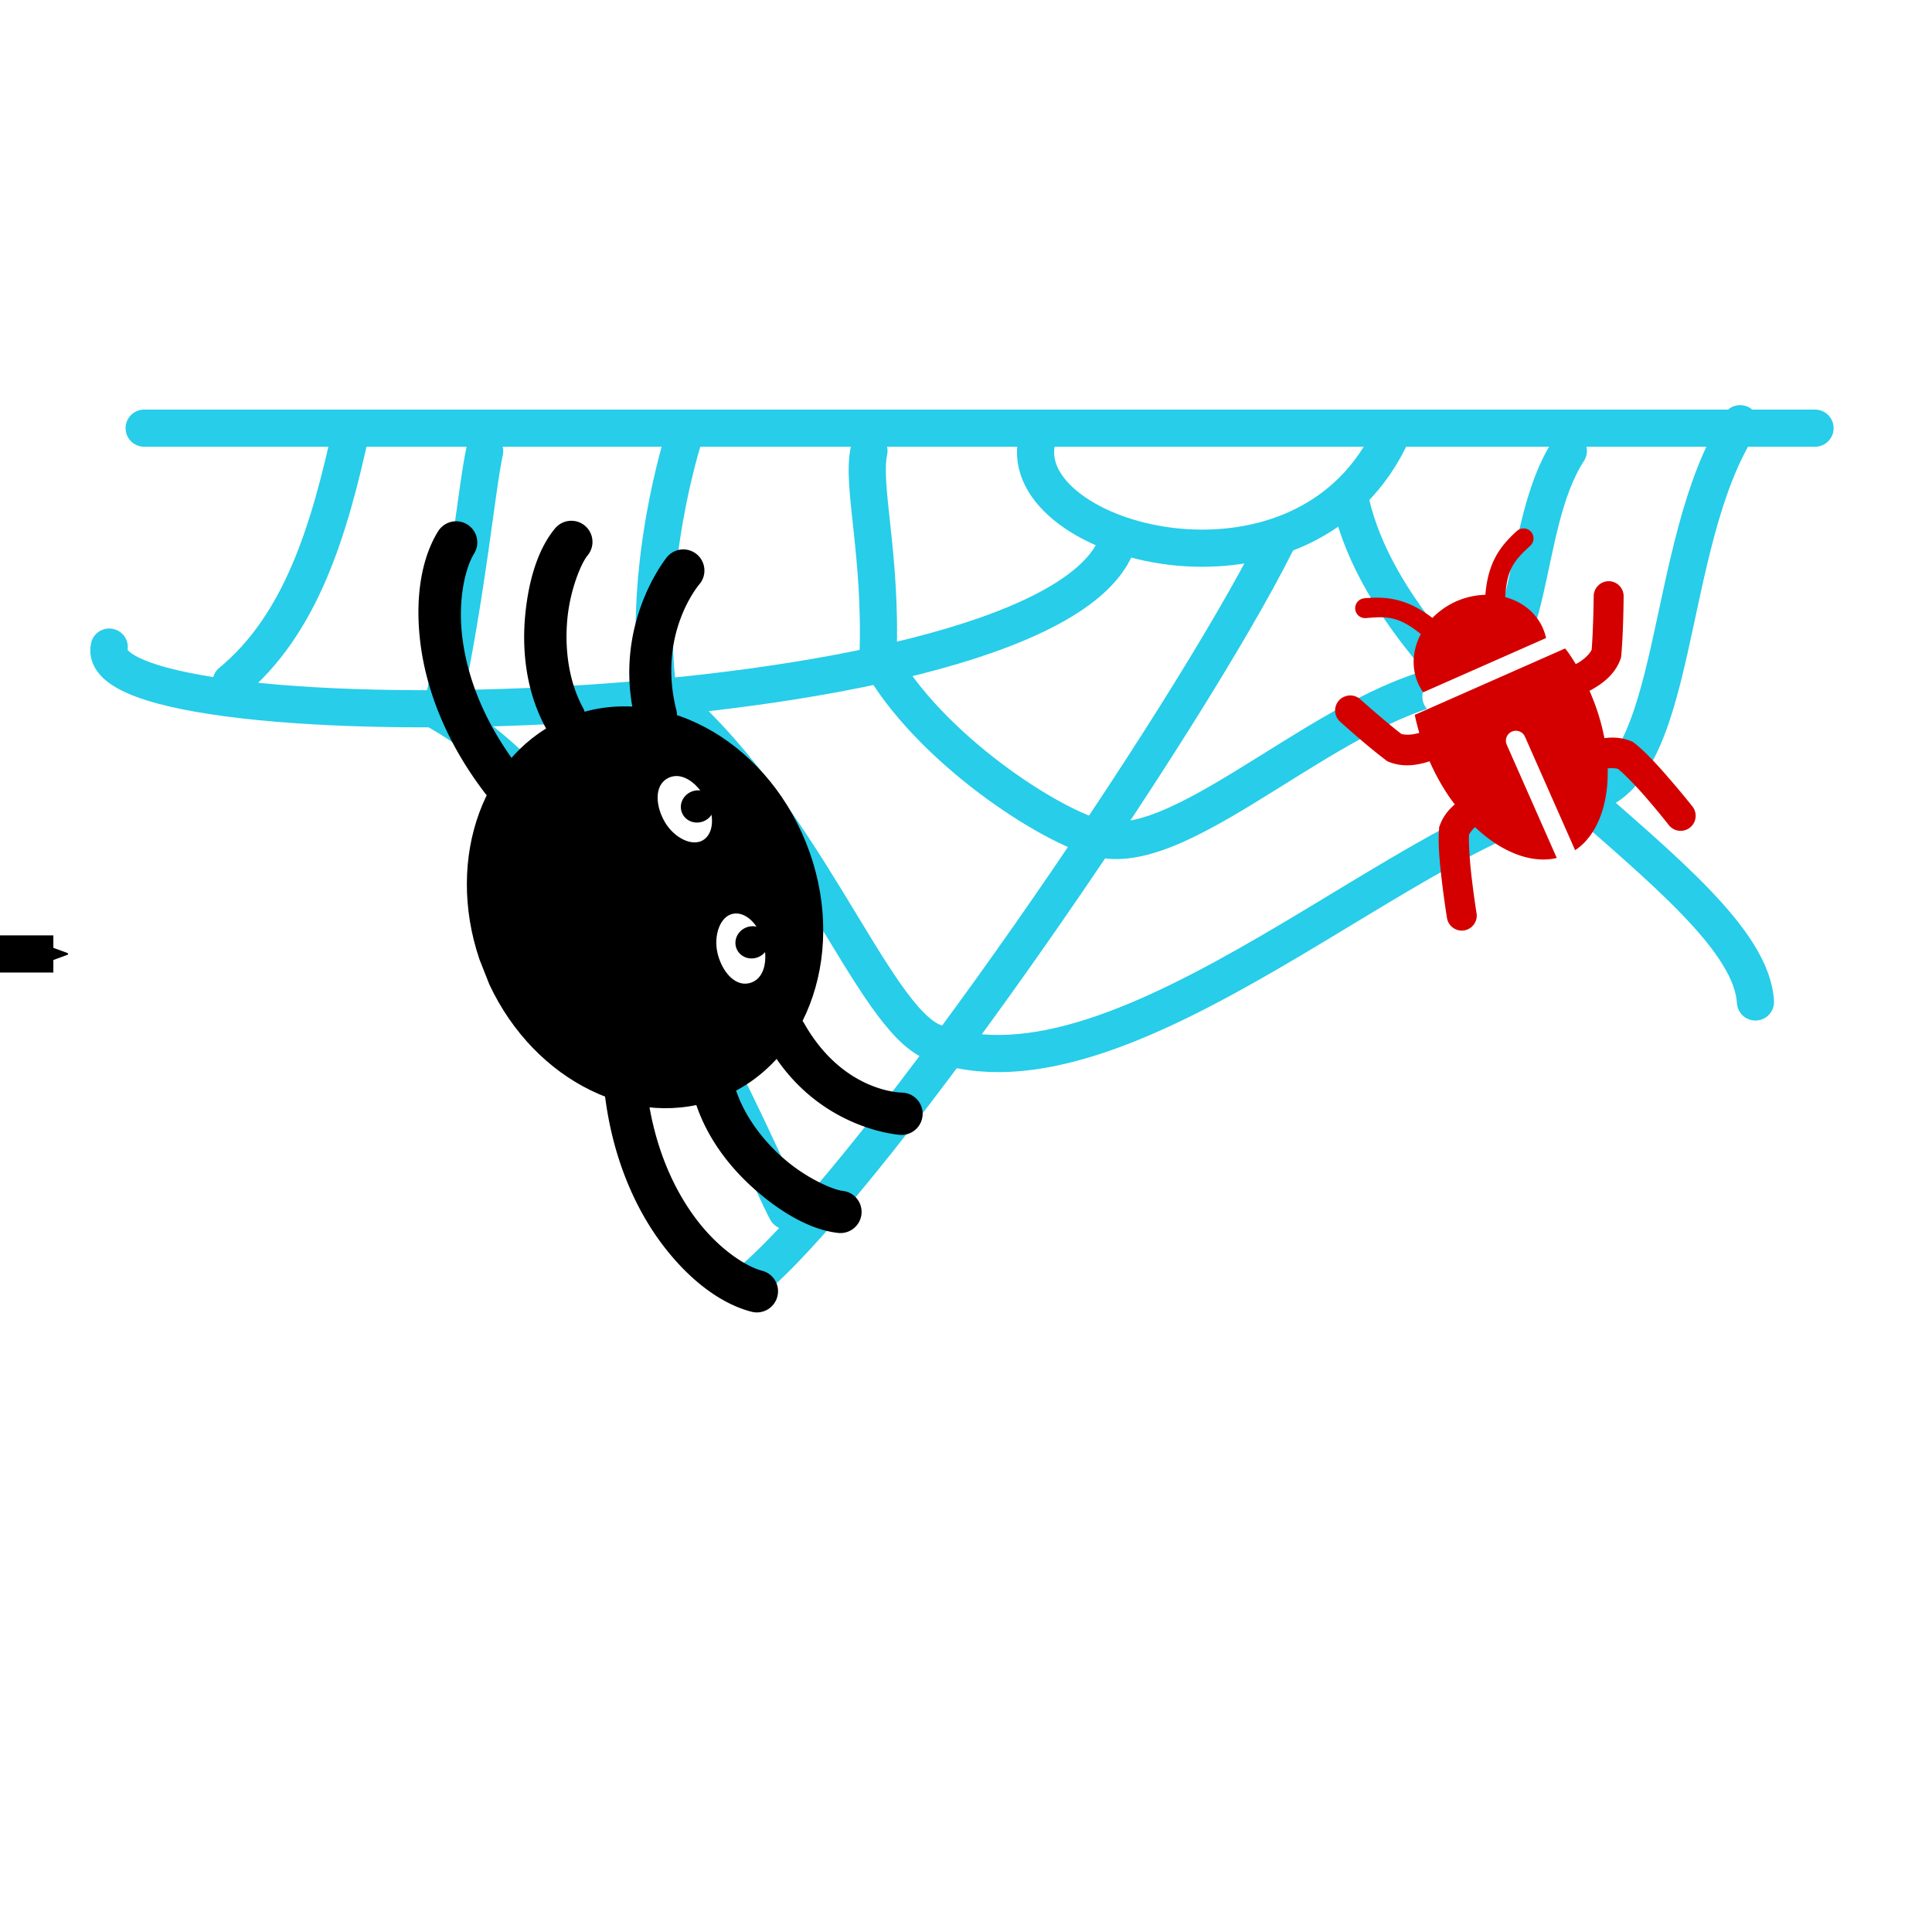 <?xml version="1.0" encoding="UTF-8" standalone="no"?>
<!-- Generator: Adobe Illustrator 16.0.0, SVG Export Plug-In . SVG Version: 6.00 Build 0)  -->

<svg
   version="1.1"
   id="Capa_1"
   x="0px"
   y="0px"
   width="13"
   height="13"
   viewBox="0 0 13 13"
   xml:space="preserve"
   sodipodi:docname="rca.svg"
   inkscape:version="1.1.2 (08b2f3d93c, 2022-04-05)"
   inkscape:export-filename="/home/traballand/Dev/Spider/Spider-Dev/design/icons/self-monitoring-favicon.png"
   inkscape:export-xdpi="128"
   inkscape:export-ydpi="128"
   xmlns:inkscape="http://www.inkscape.org/namespaces/inkscape"
   xmlns:sodipodi="http://sodipodi.sourceforge.net/DTD/sodipodi-0.dtd"
   xmlns="http://www.w3.org/2000/svg"
   xmlns:svg="http://www.w3.org/2000/svg"
   xmlns:rdf="http://www.w3.org/1999/02/22-rdf-syntax-ns#"
   xmlns:cc="http://creativecommons.org/ns#"
   xmlns:dc="http://purl.org/dc/elements/1.1/"><defs
     id="defs4861"><marker
       style="overflow:visible"
       id="Arrow2Send"
       refX="0"
       refY="0"
       orient="auto"
       inkscape:stockid="Arrow2Send"
       inkscape:isstock="true"><path
         transform="matrix(-0.3,0,0,-0.3,0.69,0)"
         d="M 8.719,4.034 -2.207,0.016 8.719,-4.002 c -1.745,2.372 -1.735,5.617 -6e-7,8.035 z"
         style="fill:context-stroke;fill-rule:evenodd;stroke:context-stroke;stroke-width:0.625;stroke-linejoin:round"
         id="path1342" /></marker><marker
       style="overflow:visible"
       id="marker1579"
       refX="0"
       refY="0"
       orient="auto"
       inkscape:stockid="Arrow1Send"
       inkscape:isstock="true"><path
         transform="matrix(-0.2,0,0,-0.2,-1.2,0)"
         style="fill:context-stroke;fill-rule:evenodd;stroke:context-stroke;stroke-width:1pt"
         d="M 0,0 5,-5 -12.5,0 5,5 Z"
         id="path1577" /></marker><marker
       style="overflow:visible"
       id="Arrow1Send"
       refX="0"
       refY="0"
       orient="auto"
       inkscape:stockid="Arrow1Send"
       inkscape:isstock="true"><path
         transform="matrix(-0.2,0,0,-0.2,-1.2,0)"
         style="fill:context-stroke;fill-rule:evenodd;stroke:context-stroke;stroke-width:1pt"
         d="M 0,0 5,-5 -12.5,0 5,5 Z"
         id="path1324" /></marker><filter
       style="color-interpolation-filters:sRGB"
       inkscape:label="Blur"
       id="filter3388"
       x="-0.511"
       y="-0.41"
       width="2.023"
       height="1.82"><feGaussianBlur
         stdDeviation="0.2 0.15"
         result="blur"
         id="feGaussianBlur3386" /></filter><filter
       style="color-interpolation-filters:sRGB"
       inkscape:label="Blur"
       id="filter3392"
       x="-0.511"
       y="-0.41"
       width="2.023"
       height="1.82"><feGaussianBlur
         stdDeviation="0.2 0.15"
         result="blur"
         id="feGaussianBlur3390" /></filter><filter
       style="color-interpolation-filters:sRGB"
       inkscape:label="Blur"
       id="filter3396"
       x="-0.511"
       y="-0.41"
       width="2.023"
       height="1.82"><feGaussianBlur
         stdDeviation="0.2 0.15"
         result="blur"
         id="feGaussianBlur3394" /></filter><filter
       style="color-interpolation-filters:sRGB"
       inkscape:label="Blur"
       id="filter3400"
       x="-0.511"
       y="-0.41"
       width="2.023"
       height="1.82"><feGaussianBlur
         stdDeviation="0.2 0.15"
         result="blur"
         id="feGaussianBlur3398" /></filter><filter
       style="color-interpolation-filters:sRGB"
       inkscape:label="Blur"
       id="filter3404"
       x="-0.511"
       y="-0.41"
       width="2.023"
       height="1.82"><feGaussianBlur
         stdDeviation="0.2 0.15"
         result="blur"
         id="feGaussianBlur3402" /></filter><filter
       style="color-interpolation-filters:sRGB"
       inkscape:label="Blur"
       id="filter3408"
       x="-0.439"
       width="2.208"
       y="-inf"
       height="inf"><feGaussianBlur
         stdDeviation="0.2 0.15"
         result="blur"
         id="feGaussianBlur3406" /></filter><filter
       style="color-interpolation-filters:sRGB"
       inkscape:label="Blur"
       id="filter3412"
       x="-0.257"
       y="-0.465"
       width="1.514"
       height="1.93"><feGaussianBlur
         stdDeviation="0.2 0.15"
         result="blur"
         id="feGaussianBlur3410" /></filter><filter
       style="color-interpolation-filters:sRGB"
       inkscape:label="Blur"
       id="filter3416"
       x="-0.411"
       y="-0.295"
       width="1.822"
       height="1.589"><feGaussianBlur
         stdDeviation="0.2 0.15"
         result="blur"
         id="feGaussianBlur3414" /></filter><filter
       style="color-interpolation-filters:sRGB"
       inkscape:label="Blur"
       id="filter3420"
       x="-0.482"
       y="-1.066"
       width="1.964"
       height="3.132"><feGaussianBlur
         stdDeviation="0.2 0.15"
         result="blur"
         id="feGaussianBlur3418" /></filter><filter
       style="color-interpolation-filters:sRGB"
       inkscape:label="Blur"
       id="filter3424"
       x="-0.283"
       y="-0.445"
       width="1.566"
       height="1.89"><feGaussianBlur
         stdDeviation="0.2 0.15"
         result="blur"
         id="feGaussianBlur3422" /></filter></defs><sodipodi:namedview
     pagecolor="#ffffff"
     bordercolor="#666666"
     borderopacity="1"
     objecttolerance="10"
     gridtolerance="10"
     guidetolerance="10"
     inkscape:pageopacity="0"
     inkscape:pageshadow="2"
     inkscape:window-width="1848"
     inkscape:window-height="1016"
     id="namedview4859"
     showgrid="false"
     inkscape:zoom="33.713856"
     inkscape:cx="15.52774"
     inkscape:cy="0.66738139"
     inkscape:window-x="72"
     inkscape:window-y="27"
     inkscape:window-maximized="1"
     inkscape:current-layer="g32724"
     showguides="true"
     inkscape:guide-bbox="true"
     inkscape:pagecheckerboard="0"
     fit-margin-top="0"
     fit-margin-left="0"
     fit-margin-right="0"
     fit-margin-bottom="0"><sodipodi:guide
       position="21.686,0.802"
       orientation="1,0"
       id="guide1513"
       inkscape:locked="false" /><sodipodi:guide
       position="25.126,210.288"
       orientation="0,1"
       id="guide1515"
       inkscape:locked="false" /></sodipodi:namedview><path
     style="fill:none;stroke:#000000;stroke-width:0.25;stroke-linecap:butt;stroke-linejoin:miter;stroke-opacity:1;marker-end:url(#Arrow2Send);filter:url(#filter3408)"
     d="M -0.735,6.419 H 0.359"
     id="path1209" /><g
     id="g82837"
     style="stroke:#27cde9;stroke-opacity:1"><path
       style="fill:none;stroke:#27cde9;stroke-width:0.25;stroke-linecap:round;stroke-linejoin:miter;stroke-opacity:1"
       d="M 0.97,2.881 H 12.213"
       id="path32981" /><path
       style="fill:none;stroke:#27cde9;stroke-width:0.25;stroke-linecap:round;stroke-linejoin:miter;stroke-opacity:1"
       d="M 2.365,2.884 C 2.218,3.563 2.027,4.201 1.555,4.59"
       id="path33114"
       sodipodi:nodetypes="cc" /><path
       style="fill:none;stroke:#27cde9;stroke-width:0.25;stroke-linecap:round;stroke-linejoin:miter;stroke-opacity:1"
       d="M 3.261,3.036 C 3.204,3.301 3.15,3.949 2.97,4.799 4.21,5.521 5.139,7.873 5.293,8.148"
       id="path33249"
       sodipodi:nodetypes="ccc" /><path
       style="fill:none;stroke:#27cde9;stroke-width:0.25;stroke-linecap:round;stroke-linejoin:miter;stroke-opacity:1"
       d="M 5.847,3.034 C 5.796,3.269 5.933,3.732 5.908,4.419 6.243,5.033 7.083,5.574 7.409,5.645 7.992,5.773 8.995,4.692 9.84,4.586 10.345,4.523 10.219,3.547 10.553,3.034"
       id="path33421"
       sodipodi:nodetypes="ccssc" /><path
       style="fill:none;stroke:#27cde9;stroke-width:0.25;stroke-linecap:round;stroke-linejoin:miter;stroke-opacity:1"
       d="m 6.976,2.969 c -0.147,0.679 1.759,1.208 2.368,-0.007"
       id="path33632"
       sodipodi:nodetypes="cc" /><path
       style="fill:none;stroke:#27cde9;stroke-width:0.25;stroke-linecap:round;stroke-linejoin:miter;stroke-opacity:1"
       d="M 0.735,4.354 C 0.589,5.033 6.886,4.921 7.495,3.706"
       id="path33786"
       sodipodi:nodetypes="cc" /><path
       style="fill:none;stroke:#27cde9;stroke-width:0.25;stroke-linecap:round;stroke-linejoin:miter;stroke-opacity:1"
       d="M 5.083,8.596 C 5.936,7.843 7.978,4.867 8.587,3.652"
       id="path34054"
       sodipodi:nodetypes="cc" /><path
       style="fill:none;stroke:#27cde9;stroke-width:0.25;stroke-linecap:round;stroke-linejoin:miter;stroke-opacity:1"
       d="M 11.812,6.742 C 11.764,5.92 9.429,4.824 9.09,3.385"
       id="path34246"
       sodipodi:nodetypes="cc" /><path
       style="fill:none;stroke:#27cde9;stroke-width:0.25;stroke-linecap:round;stroke-linejoin:miter;stroke-opacity:1"
       d="m 4.599,2.949 c 0,0 -0.279,0.864 -0.173,1.694 C 5.414,5.448 5.863,6.855 6.287,7.015 7.567,7.497 9.558,5.475 10.641,5.353 11.318,5.277 11.181,3.664 11.709,2.851"
       id="path35008"
       sodipodi:nodetypes="ccssc" /></g><g
     id="g32724"
     transform="matrix(-0.049,-0.122,0.122,-0.049,-7.621,13.072)"><path
       style="color:#000000;fill:#000000;fill-opacity:1;stroke-linecap:round;-inkscape-stroke:none"
       d="m 2.73,98.088 c -1.429,-0.007 -2.727,0.179 -3.869,0.494 -2.284,0.63 -3.941,1.715 -4.838,2.941 a 1.083,1.083 0 0 0 0.236,1.514 1.083,1.083 0 0 0 1.512,-0.234 c 0.465,-0.636 1.764,-1.609 3.664,-2.133 1.9,-0.524 4.402,-0.652 7.361,0.174 A 1.083,1.083 0 0 0 8.131,100.092 1.083,1.083 0 0 0 7.379,98.758 C 5.718,98.295 4.159,98.095 2.73,98.088 Z"
       id="path32702" /><path
       style="color:#000000;fill:#000000;fill-opacity:1;stroke-linecap:round;-inkscape-stroke:none"
       d="m 28.365,98.088 c -1.429,0.007 -2.988,0.207 -4.648,0.67 a 1.083,1.083 0 0 0 -0.752,1.334 1.083,1.083 0 0 0 1.334,0.752 c 2.96,-0.825 5.461,-0.698 7.361,-0.174 1.9,0.524 3.199,1.497 3.664,2.133 a 1.083,1.083 0 0 0 1.512,0.234 1.083,1.083 0 0 0 0.236,-1.514 c -0.897,-1.227 -2.554,-2.312 -4.838,-2.941 -1.142,-0.315 -2.44,-0.501 -3.869,-0.494 z"
       id="path32704" /><path
       style="color:#000000;fill:#000000;fill-opacity:1;stroke-linecap:round;-inkscape-stroke:none"
       d="m 25.678,102.883 a 1.083,1.083 0 0 0 -0.949,1.201 1.083,1.083 0 0 0 1.199,0.949 c 1.559,-0.181 3.205,0.271 4.545,0.969 1.339,0.698 2.361,1.714 2.598,2.154 a 1.083,1.083 0 0 0 1.467,0.441 1.083,1.083 0 0 0 0.439,-1.467 c -0.623,-1.156 -1.869,-2.196 -3.504,-3.049 -1.635,-0.852 -3.67,-1.446 -5.795,-1.199 z"
       id="path32706" /><path
       sodipodi:nodetypes="ccccsscccccssccc"
       style="stroke:none"
       id="path32700"
       d="m 12.959,102.684 c -0.419,0.519 -1.394,0.427 -2.178,-0.205 -0.784,-0.633 -1.081,-1.566 -0.662,-2.085 0.175,-0.217 0.448,-0.326 0.763,-0.335 -0.115,0.141 -0.184,0.322 -0.184,0.518 0,0.454 0.368,0.822 0.823,0.822 0.434,0 0.789,-0.337 0.819,-0.763 0.751,0.631 1.029,1.539 0.619,2.048 z m 6.856,-0.205 c -0.784,0.632 -1.759,0.725 -2.178,0.205 -0.411,-0.509 -0.132,-1.417 0.619,-2.048 0.03,0.427 0.385,0.763 0.819,0.763 0.454,0 0.823,-0.368 0.823,-0.822 0,-0.197 -0.069,-0.377 -0.184,-0.518 0.315,0.008 0.589,0.117 0.764,0.335 0.419,0.519 0.122,1.453 -0.662,2.086 z"
       inkscape:connector-curvature="0" /><path
       style="color:#000000;fill:#000000;fill-opacity:1;stroke-linecap:round;-inkscape-stroke:none"
       d="m 5.418,102.883 c -2.125,-0.247 -4.16,0.347 -5.795,1.199 -1.635,0.852 -2.881,1.892 -3.504,3.049 a 1.083,1.083 0 0 0 0.439,1.467 1.083,1.083 0 0 0 1.467,-0.441 c 0.237,-0.44 1.258,-1.456 2.598,-2.154 1.339,-0.698 2.986,-1.15 4.545,-0.969 a 1.083,1.083 0 0 0 1.199,-0.949 1.083,1.083 0 0 0 -0.949,-1.201 z"
       id="path32708" /><path
       inkscape:connector-curvature="0"
       id="path32710"
       d="m 14.577,95.309 c -5.512,0.308 -9.798,4.184 -9.799,8.862 1.894e-4,4.905 4.696,8.882 10.489,8.882 5.793,-4e-5 10.489,-3.977 10.489,-8.882 -0.006,-4.675 -4.29,-8.545 -9.798,-8.853 -1.381,-0.009 -1.381,-0.009 -1.381,-0.009 z"
       style="vector-effect:none;fill:#000000;fill-opacity:1;stroke:none;stroke-width:0.565;stroke-miterlimit:4;stroke-dasharray:none;stroke-dashoffset:0"
       sodipodi:nodetypes="cccccc" /><path
       style="fill:#ffffff;stroke:none"
       d="m 19.328,109.123 c -0.997,0.149 -1.884,-0.265 -1.982,-0.925 -0.097,-0.647 0.666,-1.31 1.57,-1.453 0.905,-0.143 1.914,0.151 2.039,0.914 0.125,0.763 -0.629,1.315 -1.626,1.464 z"
       id="path32716" /><path
       style="color:#000000;fill:#000000;fill-opacity:1;stroke-linecap:round;-inkscape-stroke:none"
       d="m 24.305,107.273 a 1.083,1.083 0 0 0 -1.217,0.928 1.083,1.083 0 0 0 0.928,1.219 c 4.039,0.547 5.557,3.502 5.557,3.502 a 1.083,1.083 0 0 0 1.463,0.449 1.083,1.083 0 0 0 0.449,-1.463 c 0,0 -2.147,-3.953 -7.18,-4.635 z"
       id="path32712" /><path
       style="fill:#ffffff;stroke:none"
       d="m 11.304,109.123 c 0.997,0.149 1.884,-0.265 1.982,-0.925 0.097,-0.647 -0.666,-1.31 -1.57,-1.453 -0.905,-0.143 -1.914,0.151 -2.039,0.914 -0.125,0.763 0.629,1.315 1.626,1.464 z"
       id="path32718" /><path
       style="color:#000000;fill:#000000;fill-opacity:1;stroke-linecap:round;-inkscape-stroke:none"
       d="m 6.422,107.375 c -5.024,0.68 -6.846,4.607 -6.846,4.607 a 1.083,1.083 0 0 0 0.559,1.426 1.083,1.083 0 0 0 1.426,-0.559 c 0,0 1.105,-2.782 5.152,-3.33 A 1.083,1.083 0 0 0 7.641,108.301 1.083,1.083 0 0 0 6.422,107.375 Z"
       id="path32714" /><ellipse
       style="fill:#000000;fill-opacity:1;fill-rule:evenodd;stroke-width:0.4"
       id="ellipse32720"
       cx="11.559"
       cy="108.592"
       rx="0.819"
       ry="0.86" /><ellipse
       style="fill:#000000;fill-opacity:1;fill-rule:evenodd;stroke-width:0.4"
       id="ellipse32722"
       cx="19.054"
       cy="108.592"
       rx="0.819"
       ry="0.86" /></g><g
     id="g53834"
     transform="rotate(-23.833,2.156,5.541)"><path
       style="opacity:1;fill:#ffffff;fill-opacity:1;stroke:none;stroke-width:0.5;stroke-linecap:round;stroke-dashoffset:4.927;stroke-opacity:0.502"
       id="path53499"
       sodipodi:type="arc"
       sodipodi:cx="9.7389708"
       sodipodi:cy="8.5656748"
       sodipodi:rx="0.23924331"
       sodipodi:ry="0.47802848"
       sodipodi:start="1.3010889"
       sodipodi:end="1.24461"
       sodipodi:open="true"
       sodipodi:arc-type="arc"
       d="M 9.803,9.026 A 0.239,0.478 0 0 1 9.509,8.7 0.239,0.478 0 0 1 9.669,8.109 0.239,0.478 0 0 1 9.967,8.419 0.239,0.478 0 0 1 9.816,9.018" /><path
       style="opacity:1;fill:#ffffff;fill-opacity:1;stroke:none;stroke-width:0.5;stroke-linecap:round;stroke-dashoffset:4.927;stroke-opacity:0.502"
       id="path53829"
       sodipodi:type="arc"
       sodipodi:cx="-7.8081698"
       sodipodi:cy="9.7510662"
       sodipodi:rx="0.23924331"
       sodipodi:ry="0.47802848"
       sodipodi:start="1.3010889"
       sodipodi:end="1.24461"
       sodipodi:open="true"
       sodipodi:arc-type="arc"
       d="m -7.744,10.212 a 0.239,0.478 0 0 1 -0.293,-0.327 0.239,0.478 0 0 1 0.159,-0.591 0.239,0.478 0 0 1 0.298,0.31 0.239,0.478 0 0 1 -0.151,0.6"
       transform="rotate(-90)" /><path
       id="path38152"
       style="opacity:1;fill:#d40000;fill-opacity:1;stroke:none;stroke-width:0.067;stroke-linecap:round;stroke-dashoffset:4.927;stroke-opacity:1"
       d="m 9.176,6.99 a 0.067,0.067 0 0 0 -0.068,0.045 0.067,0.067 0 0 0 0.043,0.085 c 0.138,0.047 0.206,0.079 0.293,0.247 A 0.459,0.4 0 0 0 9.3,7.732 H 10.204 A 0.459,0.4 0 0 0 10.189,7.539 0.459,0.4 0 0 0 10.064,7.369 c 0.087,-0.169 0.155,-0.201 0.294,-0.248 a 0.067,0.067 0 0 0 0.042,-0.085 0.067,0.067 0 0 0 -0.085,-0.042 C 10.166,7.043 10.05,7.113 9.948,7.301 A 0.459,0.4 0 0 0 9.757,7.262 0.459,0.4 0 0 0 9.617,7.28 0.459,0.4 0 0 0 9.559,7.299 C 9.457,7.113 9.341,7.043 9.193,6.993 a 0.067,0.067 0 0 0 -0.017,-0.003 z m 1.53,0.554 a 0.101,0.101 0 0 0 -0.039,0.007 0.101,0.101 0 0 0 -0.056,0.053 c 0,0 -0.087,0.192 -0.158,0.324 -0.024,0.021 -0.072,0.039 -0.121,0.044 -0.005,5.573e-4 -0.011,7.008e-4 -0.016,0.001 a 0.588,0.951 0 0 0 -0.015,-0.093 0.588,0.951 0 0 0 -0.008,-0.032 H 9.187 a 0.588,0.951 0 0 0 -0.021,0.123 c -0.047,-0.006 -0.092,-0.023 -0.114,-0.043 -0.071,-0.132 -0.158,-0.324 -0.158,-0.324 a 0.101,0.101 0 0 0 -0.056,-0.053 0.101,0.101 0 0 0 -0.026,-0.006 0.101,0.101 0 0 0 -0.052,0.008 0.101,0.101 0 0 0 -0.051,0.134 c 0,0 0.094,0.212 0.176,0.359 l 0.006,0.012 0.009,0.009 c 0.077,0.079 0.176,0.099 0.252,0.107 a 0.588,0.951 0 0 0 0.023,0.265 0.588,0.951 0 0 0 0.015,0.069 c -0.051,0.015 -0.104,0.041 -0.149,0.088 l -0.009,0.009 -0.006,0.012 c -0.049,0.089 -0.092,0.223 -0.129,0.344 -0.037,0.121 -0.064,0.225 -0.064,0.225 a 0.101,0.101 0 0 0 0.072,0.123 0.101,0.101 0 0 0 0.123,-0.072 c 0,0 0.026,-0.1 0.062,-0.217 0.033,-0.11 0.077,-0.23 0.105,-0.287 0.014,-0.011 0.034,-0.022 0.058,-0.03 a 0.588,0.951 0 0 0 0.419,0.412 V 8.282 a 0.067,0.067 0 0 1 0.067,-0.067 0.067,0.067 0 0 1 0.067,0.067 v 0.835 a 0.588,0.951 0 0 0 0.09,-0.027 l 0.032,-0.016 A 0.588,0.951 0 0 0 10.229,8.702 c 0.025,0.008 0.047,0.019 0.062,0.031 0.029,0.057 0.071,0.172 0.102,0.277 0.034,0.112 0.058,0.207 0.058,0.207 a 0.101,0.101 0 0 0 0.123,0.073 0.101,0.101 0 0 0 0.073,-0.123 c 0,0 -0.025,-0.098 -0.061,-0.215 -0.035,-0.116 -0.077,-0.247 -0.125,-0.335 l -0.007,-0.012 -0.009,-0.009 C 10.398,8.548 10.343,8.522 10.291,8.507 a 0.588,0.951 0 0 0 0.037,-0.332 c 0.007,-4.981e-4 0.015,-7.751e-4 0.023,-0.002 0.076,-0.008 0.175,-0.028 0.252,-0.107 l 0.009,-0.009 0.007,-0.012 c 0.081,-0.147 0.176,-0.359 0.176,-0.359 a 0.101,0.101 0 0 0 -0.052,-0.134 0.101,0.101 0 0 0 -0.038,-0.008 z" /></g></svg>
